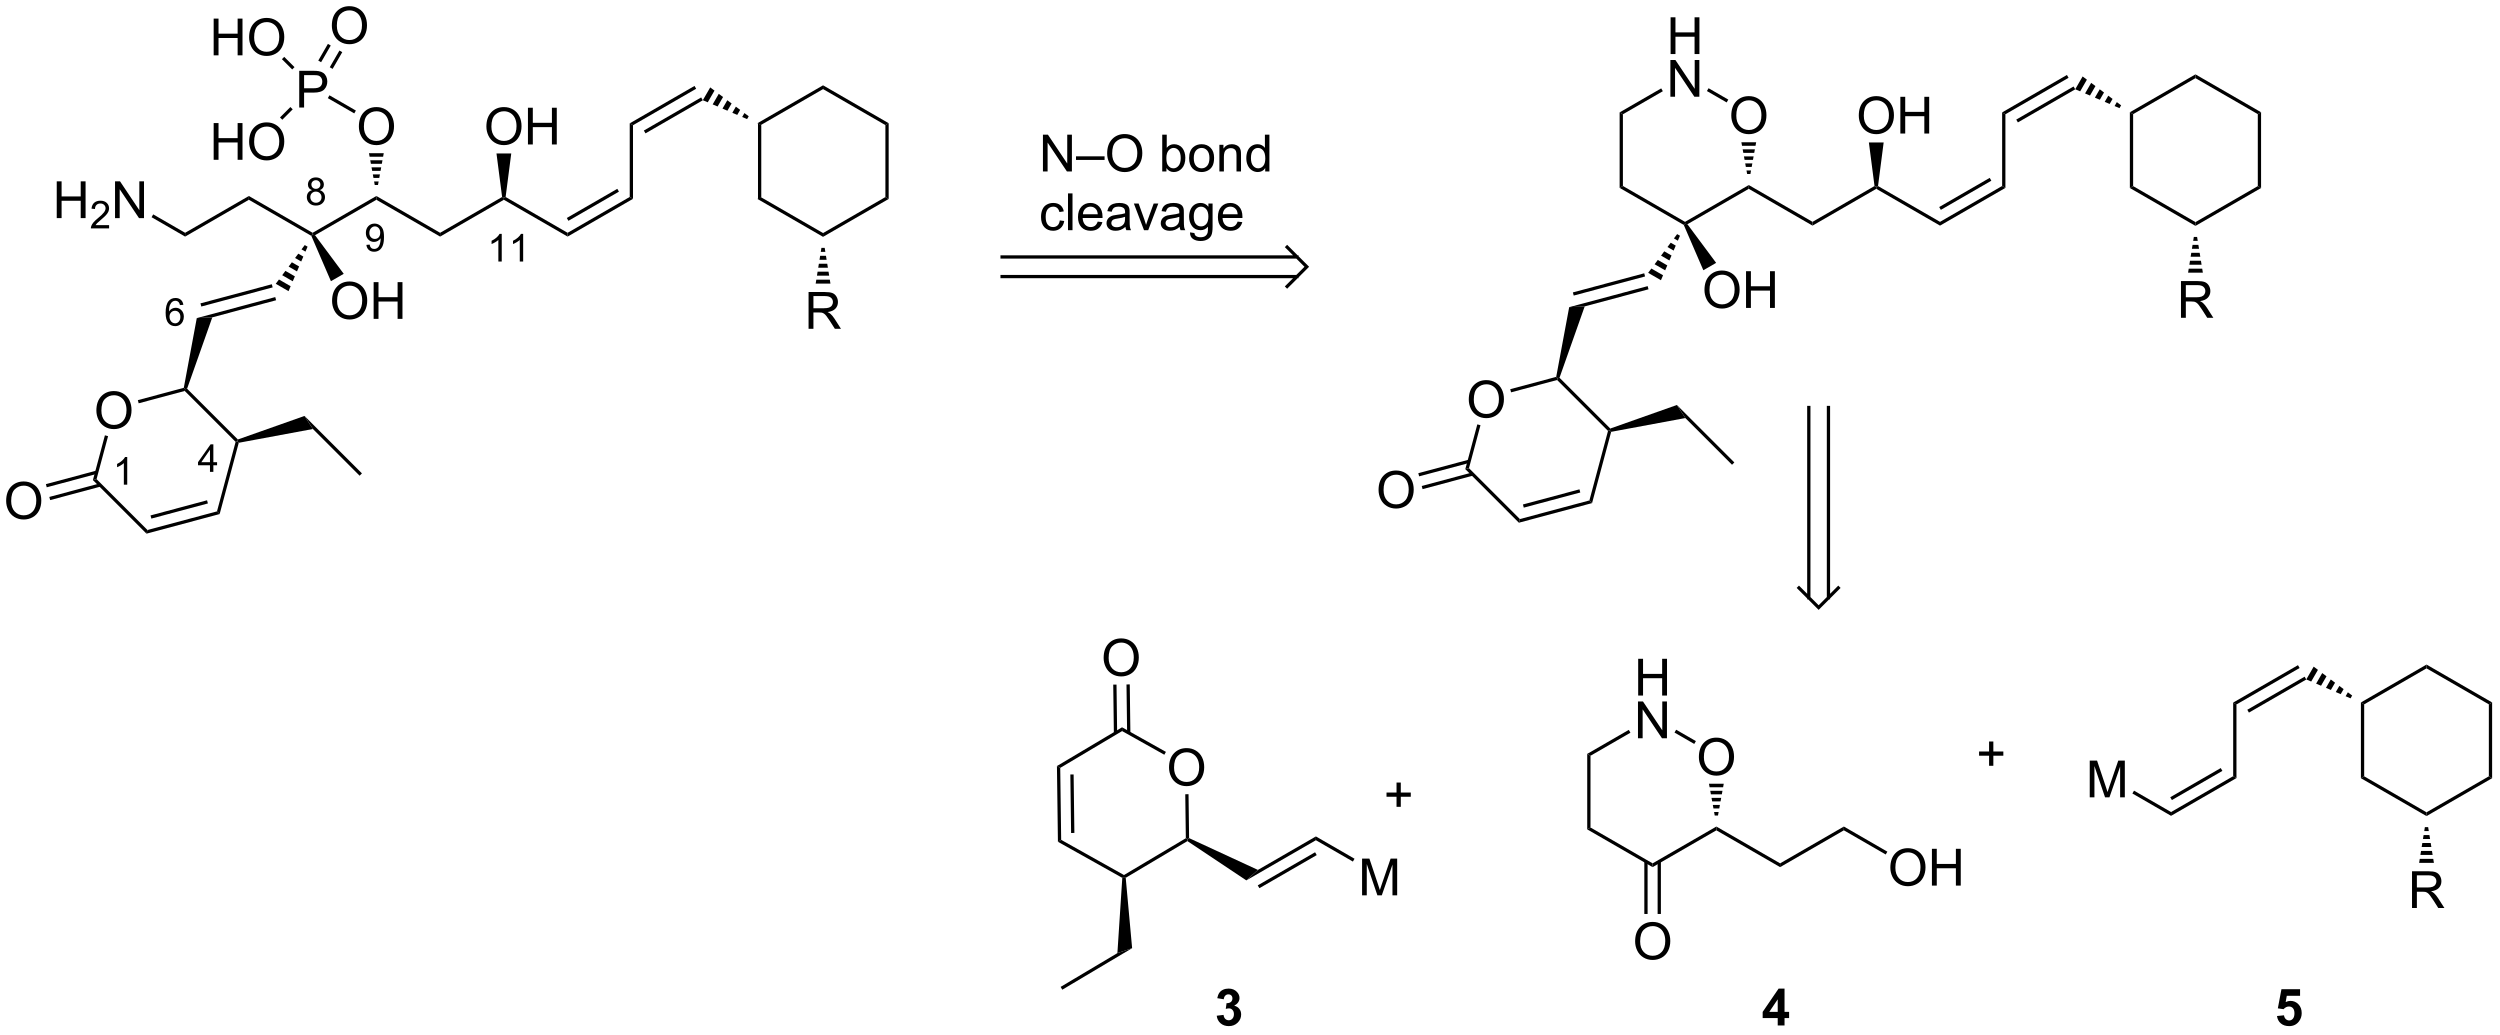 <?xml version="1.0" encoding="UTF-8"?>
<!DOCTYPE svg PUBLIC '-//W3C//DTD SVG 1.0//EN'
          'http://www.w3.org/TR/2001/REC-SVG-20010904/DTD/svg10.dtd'>
<svg stroke-dasharray="none" shape-rendering="auto" xmlns="http://www.w3.org/2000/svg" font-family="'Dialog'" text-rendering="auto" width="534" fill-opacity="1" color-interpolation="auto" color-rendering="auto" preserveAspectRatio="xMidYMid meet" font-size="12px" viewBox="0 0 534 221" fill="black" xmlns:xlink="http://www.w3.org/1999/xlink" stroke="black" image-rendering="auto" stroke-miterlimit="10" stroke-linecap="square" stroke-linejoin="miter" font-style="normal" stroke-width="1" height="221" stroke-dashoffset="0" font-weight="normal" stroke-opacity="1"
><!--Generated by the Batik Graphics2D SVG Generator--><defs id="genericDefs"
  /><g
  ><defs id="defs1"
    ><clipPath clipPathUnits="userSpaceOnUse" id="clipPath1"
      ><path d="M1.032 1.598 L401.42 1.598 L401.42 167.049 L1.032 167.049 L1.032 1.598 Z"
      /></clipPath
      ><clipPath clipPathUnits="userSpaceOnUse" id="clipPath2"
      ><path d="M38.861 27.89 L38.861 188.741 L428.116 188.741 L428.116 27.89 Z"
      /></clipPath
    ></defs
    ><g transform="scale(1.333,1.333) translate(-1.032,-1.598) matrix(1.029,0,0,1.029,-38.941,-27.09)"
    ><path d="M156.884 47.095 L157.395 47.389 L157.395 58.603 L156.884 58.898 Z" stroke="none" clip-path="url(#clipPath2)"
    /></g
    ><g transform="matrix(1.371,0,0,1.371,-53.297,-38.251)"
    ><path d="M156.884 58.898 L157.395 58.603 L167.106 64.21 L167.106 64.799 Z" stroke="none" clip-path="url(#clipPath2)"
    /></g
    ><g transform="matrix(1.371,0,0,1.371,-53.297,-38.251)"
    ><path d="M167.106 64.799 L167.106 64.21 L176.818 58.603 L177.328 58.898 Z" stroke="none" clip-path="url(#clipPath2)"
    /></g
    ><g transform="matrix(1.371,0,0,1.371,-53.297,-38.251)"
    ><path d="M177.328 58.898 L176.818 58.603 L176.818 47.389 L177.328 47.095 Z" stroke="none" clip-path="url(#clipPath2)"
    /></g
    ><g transform="matrix(1.371,0,0,1.371,-53.297,-38.251)"
    ><path d="M177.328 47.095 L176.818 47.389 L167.106 41.782 L167.106 41.193 Z" stroke="none" clip-path="url(#clipPath2)"
    /></g
    ><g transform="matrix(1.371,0,0,1.371,-53.297,-38.251)"
    ><path d="M167.106 41.193 L167.106 41.782 L157.395 47.389 L156.884 47.095 Z" stroke="none" clip-path="url(#clipPath2)"
    /></g
    ><g transform="matrix(1.371,0,0,1.371,-53.297,-38.251)"
    ><path d="M155.269 46.456 L154.503 46.129 L154.858 45.515 L155.524 46.015 ZM153.737 45.802 L152.971 45.474 L153.525 44.516 L154.191 45.015 ZM152.205 45.147 L151.439 44.82 L152.192 43.516 L152.858 44.016 ZM150.673 44.492 L149.907 44.165 L150.859 42.517 L151.525 43.016 ZM149.141 43.838 L148.375 43.511 L149.526 41.517 L150.192 42.017 Z" stroke="none" clip-path="url(#clipPath2)"
    /></g
    ><g transform="matrix(1.371,0,0,1.371,-53.297,-38.251)"
    ><path d="M147.08 41.287 L147.335 41.728 L137.496 47.409 L136.985 47.115 ZM148.115 43.081 L139.185 48.237 L139.44 48.679 L148.371 43.523 Z" stroke="none" clip-path="url(#clipPath2)"
    /></g
    ><g transform="matrix(1.371,0,0,1.371,-53.297,-38.251)"
    ><path d="M136.985 47.115 L137.496 47.409 L137.496 58.878 L136.985 58.583 Z" stroke="none" clip-path="url(#clipPath2)"
    /></g
    ><g transform="matrix(1.371,0,0,1.371,-53.297,-38.251)"
    ><path d="M136.985 58.583 L137.496 58.878 L127.308 64.76 L127.308 64.17 ZM135.049 57.318 L127.181 61.86 L127.436 62.302 L135.304 57.76 Z" stroke="none" clip-path="url(#clipPath2)"
    /></g
    ><g transform="matrix(1.371,0,0,1.371,-53.297,-38.251)"
    ><path d="M127.308 64.17 L127.308 64.76 L117.376 59.025 L117.376 58.731 L117.649 58.593 Z" stroke="none" clip-path="url(#clipPath2)"
    /></g
    ><g transform="matrix(1.371,0,0,1.371,-53.297,-38.251)"
    ><path d="M114.653 47.623 Q114.653 46.196 115.418 45.391 Q116.184 44.584 117.395 44.584 Q118.187 44.584 118.822 44.964 Q119.46 45.342 119.793 46.019 Q120.129 46.696 120.129 47.555 Q120.129 48.428 119.778 49.115 Q119.426 49.803 118.78 50.157 Q118.137 50.511 117.39 50.511 Q116.582 50.511 115.945 50.12 Q115.309 49.727 114.981 49.053 Q114.653 48.375 114.653 47.623 ZM115.434 47.633 Q115.434 48.67 115.989 49.266 Q116.546 49.86 117.387 49.86 Q118.241 49.86 118.793 49.258 Q119.348 48.657 119.348 47.553 Q119.348 46.852 119.111 46.331 Q118.874 45.81 118.418 45.524 Q117.965 45.235 117.398 45.235 Q116.593 45.235 116.012 45.789 Q115.434 46.342 115.434 47.633 ZM121.128 50.412 L121.128 44.685 L121.886 44.685 L121.886 47.037 L124.862 47.037 L124.862 44.685 L125.62 44.685 L125.62 50.412 L124.862 50.412 L124.862 47.711 L121.886 47.711 L121.886 50.412 L121.128 50.412 Z" stroke="none" clip-path="url(#clipPath2)"
    /></g
    ><g transform="matrix(1.371,0,0,1.371,-53.297,-38.251)"
    ><path d="M117.649 58.593 L117.376 58.731 L117.103 58.593 L116.225 51.806 L118.527 51.806 Z" stroke="none" clip-path="url(#clipPath2)"
    /></g
    ><g transform="matrix(1.371,0,0,1.371,-53.297,-38.251)"
    ><path d="M117.103 58.593 L117.376 58.731 L117.376 59.025 L107.444 64.76 L107.444 64.17 Z" stroke="none" clip-path="url(#clipPath2)"
    /></g
    ><g transform="matrix(1.371,0,0,1.371,-53.297,-38.251)"
    ><path d="M107.444 64.17 L107.444 64.76 L97.512 59.025 L97.512 58.436 Z" stroke="none" clip-path="url(#clipPath2)"
    /></g
    ><g transform="matrix(1.371,0,0,1.371,-53.297,-38.251)"
    ><path d="M94.788 47.623 Q94.788 46.196 95.554 45.391 Q96.32 44.584 97.531 44.584 Q98.322 44.584 98.958 44.964 Q99.596 45.342 99.929 46.019 Q100.265 46.696 100.265 47.555 Q100.265 48.428 99.913 49.115 Q99.562 49.803 98.916 50.157 Q98.273 50.511 97.525 50.511 Q96.718 50.511 96.08 50.12 Q95.445 49.727 95.117 49.053 Q94.788 48.375 94.788 47.623 ZM95.57 47.633 Q95.57 48.67 96.124 49.266 Q96.682 49.86 97.523 49.86 Q98.377 49.86 98.929 49.258 Q99.484 48.657 99.484 47.553 Q99.484 46.852 99.247 46.331 Q99.01 45.81 98.554 45.524 Q98.101 45.235 97.533 45.235 Q96.728 45.235 96.148 45.789 Q95.57 46.342 95.57 47.633 Z" stroke="none" clip-path="url(#clipPath2)"
    /></g
    ><g transform="matrix(1.371,0,0,1.371,-53.297,-38.251)"
    ><path d="M97.257 56.718 L97.157 56.168 L97.866 56.168 L97.767 56.718 ZM97.058 55.618 L96.958 55.068 L98.065 55.068 L97.966 55.618 ZM96.859 54.518 L96.759 53.968 L98.264 53.968 L98.165 54.518 ZM96.659 53.418 L96.56 52.868 L98.463 52.868 L98.364 53.418 ZM96.46 52.318 L96.361 51.768 L98.662 51.768 L98.563 52.318 Z" stroke="none" clip-path="url(#clipPath2)"
    /></g
    ><g transform="matrix(1.371,0,0,1.371,-53.297,-38.251)"
    ><path d="M97.512 58.436 L97.512 59.025 L87.954 64.543 L87.579 64.465 L87.579 64.17 Z" stroke="none" clip-path="url(#clipPath2)"
    /></g
    ><g transform="matrix(1.371,0,0,1.371,-53.297,-38.251)"
    ><path d="M86.794 66.335 L86.465 67.105 L85.85 66.751 L86.352 66.08 ZM86.135 67.875 L85.805 68.645 L84.847 68.091 L85.348 67.421 ZM85.476 69.415 L85.146 70.185 L83.843 69.432 L84.344 68.762 ZM84.817 70.955 L84.487 71.725 L82.839 70.773 L83.341 70.102 ZM84.158 72.494 L83.828 73.264 L81.835 72.113 L82.337 71.443 Z" stroke="none" clip-path="url(#clipPath2)"
    /></g
    ><g transform="matrix(1.371,0,0,1.371,-53.297,-38.251)"
    ><path d="M87.579 64.17 L87.579 64.465 L87.381 64.645 L77.647 59.025 L77.647 58.436 Z" stroke="none" clip-path="url(#clipPath2)"
    /></g
    ><g transform="matrix(1.371,0,0,1.371,-53.297,-38.251)"
    ><path d="M77.647 58.436 L77.647 59.025 L67.715 64.76 L67.715 64.17 Z" stroke="none" clip-path="url(#clipPath2)"
    /></g
    ><g transform="matrix(1.371,0,0,1.371,-53.297,-38.251)"
    ><path d="M47.714 61.881 L47.714 56.154 L48.471 56.154 L48.471 58.506 L51.448 58.506 L51.448 56.154 L52.206 56.154 L52.206 61.881 L51.448 61.881 L51.448 59.18 L48.471 59.18 L48.471 61.881 L47.714 61.881 Z" stroke="none" clip-path="url(#clipPath2)"
    /></g
    ><g transform="matrix(1.371,0,0,1.371,-53.297,-38.251)"
    ><path d="M55.872 62.973 L55.872 63.481 L53.032 63.481 Q53.026 63.289 53.094 63.113 Q53.202 62.824 53.44 62.543 Q53.68 62.262 54.132 61.893 Q54.831 61.319 55.077 60.983 Q55.323 60.647 55.323 60.348 Q55.323 60.035 55.098 59.82 Q54.876 59.604 54.514 59.604 Q54.133 59.604 53.905 59.832 Q53.676 60.061 53.675 60.465 L53.132 60.41 Q53.188 59.803 53.551 59.486 Q53.915 59.168 54.526 59.168 Q55.145 59.168 55.505 59.512 Q55.866 59.854 55.866 60.359 Q55.866 60.617 55.761 60.867 Q55.655 61.115 55.409 61.391 Q55.165 61.666 54.596 62.147 Q54.122 62.545 53.987 62.688 Q53.852 62.83 53.764 62.973 L55.872 62.973 Z" stroke="none" clip-path="url(#clipPath2)"
    /></g
    ><g transform="matrix(1.371,0,0,1.371,-53.297,-38.251)"
    ><path d="M56.797 61.881 L56.797 56.154 L57.575 56.154 L60.583 60.649 L60.583 56.154 L61.31 56.154 L61.31 61.881 L60.531 61.881 L57.523 57.381 L57.523 61.881 L56.797 61.881 Z" stroke="none" clip-path="url(#clipPath2)"
    /></g
    ><g transform="matrix(1.371,0,0,1.371,-53.297,-38.251)"
    ><path d="M67.715 64.17 L67.715 64.76 L62.489 61.742 L62.744 61.3 Z" stroke="none" clip-path="url(#clipPath2)"
    /></g
    ><g transform="matrix(1.371,0,0,1.371,-53.297,-38.251)"
    ><path d="M90.611 74.793 Q90.611 73.366 91.376 72.561 Q92.142 71.754 93.353 71.754 Q94.144 71.754 94.78 72.134 Q95.418 72.511 95.751 73.189 Q96.087 73.866 96.087 74.725 Q96.087 75.597 95.736 76.285 Q95.384 76.972 94.738 77.326 Q94.095 77.681 93.347 77.681 Q92.54 77.681 91.902 77.29 Q91.267 76.897 90.939 76.222 Q90.611 75.545 90.611 74.793 ZM91.392 74.803 Q91.392 75.84 91.947 76.436 Q92.504 77.03 93.345 77.03 Q94.199 77.03 94.751 76.428 Q95.306 75.826 95.306 74.722 Q95.306 74.022 95.069 73.501 Q94.832 72.98 94.376 72.694 Q93.923 72.405 93.355 72.405 Q92.551 72.405 91.97 72.959 Q91.392 73.511 91.392 74.803 ZM97.086 77.582 L97.086 71.855 L97.844 71.855 L97.844 74.207 L100.82 74.207 L100.82 71.855 L101.578 71.855 L101.578 77.582 L100.82 77.582 L100.82 74.881 L97.844 74.881 L97.844 77.582 L97.086 77.582 Z" stroke="none" clip-path="url(#clipPath2)"
    /></g
    ><g transform="matrix(1.371,0,0,1.371,-53.297,-38.251)"
    ><path d="M87.381 64.645 L87.579 64.465 L87.954 64.543 L92.427 70.559 L90.433 71.71 Z" stroke="none" clip-path="url(#clipPath2)"
    /></g
    ><g transform="matrix(1.371,0,0,1.371,-53.297,-38.251)"
    ><path d="M85.494 44.657 L85.494 38.931 L87.656 38.931 Q88.226 38.931 88.525 38.986 Q88.947 39.056 89.231 39.254 Q89.517 39.449 89.692 39.806 Q89.867 40.16 89.867 40.587 Q89.867 41.316 89.4 41.824 Q88.937 42.329 87.721 42.329 L86.252 42.329 L86.252 44.657 L85.494 44.657 ZM86.252 41.652 L87.734 41.652 Q88.468 41.652 88.775 41.379 Q89.085 41.105 89.085 40.611 Q89.085 40.251 88.903 39.996 Q88.721 39.738 88.424 39.657 Q88.234 39.605 87.718 39.605 L86.252 39.605 L86.252 41.652 Z" stroke="none" clip-path="url(#clipPath2)"
    /></g
    ><g transform="matrix(1.371,0,0,1.371,-53.297,-38.251)"
    ><path d="M94.322 45.126 L94.067 45.568 L89.948 43.19 L90.203 42.748 Z" stroke="none" clip-path="url(#clipPath2)"
    /></g
    ><g transform="matrix(1.371,0,0,1.371,-53.297,-38.251)"
    ><path d="M90.576 31.902 Q90.576 30.475 91.341 29.67 Q92.107 28.863 93.318 28.863 Q94.11 28.863 94.745 29.243 Q95.383 29.62 95.716 30.297 Q96.052 30.975 96.052 31.834 Q96.052 32.706 95.701 33.394 Q95.349 34.081 94.704 34.435 Q94.06 34.79 93.313 34.79 Q92.506 34.79 91.868 34.399 Q91.232 34.006 90.904 33.331 Q90.576 32.654 90.576 31.902 ZM91.357 31.912 Q91.357 32.949 91.912 33.545 Q92.469 34.139 93.31 34.139 Q94.165 34.139 94.716 33.537 Q95.271 32.935 95.271 31.831 Q95.271 31.131 95.034 30.61 Q94.797 30.089 94.341 29.803 Q93.888 29.514 93.321 29.514 Q92.516 29.514 91.935 30.068 Q91.357 30.62 91.357 31.912 Z" stroke="none" clip-path="url(#clipPath2)"
    /></g
    ><g transform="matrix(1.371,0,0,1.371,-53.297,-38.251)"
    ><path d="M90.696 38.632 L92.199 36.028 L91.757 35.773 L90.254 38.377 ZM88.902 37.596 L90.405 34.992 L89.963 34.737 L88.46 37.341 Z" stroke="none" clip-path="url(#clipPath2)"
    /></g
    ><g transform="matrix(1.371,0,0,1.371,-53.297,-38.251)"
    ><path d="M72.163 52.795 L72.163 47.069 L72.921 47.069 L72.921 49.42 L75.897 49.42 L75.897 47.069 L76.655 47.069 L76.655 52.795 L75.897 52.795 L75.897 50.095 L72.921 50.095 L72.921 52.795 L72.163 52.795 ZM77.688 50.006 Q77.688 48.579 78.453 47.775 Q79.219 46.967 80.43 46.967 Q81.222 46.967 81.857 47.347 Q82.495 47.725 82.828 48.402 Q83.164 49.079 83.164 49.939 Q83.164 50.811 82.813 51.498 Q82.461 52.186 81.815 52.54 Q81.172 52.894 80.425 52.894 Q79.617 52.894 78.979 52.504 Q78.344 52.111 78.016 51.436 Q77.688 50.759 77.688 50.006 ZM78.469 50.017 Q78.469 51.053 79.024 51.65 Q79.581 52.243 80.422 52.243 Q81.276 52.243 81.828 51.642 Q82.383 51.04 82.383 49.936 Q82.383 49.236 82.146 48.715 Q81.909 48.194 81.453 47.907 Q81 47.618 80.433 47.618 Q79.628 47.618 79.047 48.173 Q78.469 48.725 78.469 50.017 Z" stroke="none" clip-path="url(#clipPath2)"
    /></g
    ><g transform="matrix(1.371,0,0,1.371,-53.297,-38.251)"
    ><path d="M84.116 44.576 L84.477 44.936 L82.858 46.555 L82.498 46.194 Z" stroke="none" clip-path="url(#clipPath2)"
    /></g
    ><g transform="matrix(1.371,0,0,1.371,-53.297,-38.251)"
    ><path d="M72.163 36.52 L72.163 30.793 L72.921 30.793 L72.921 33.145 L75.897 33.145 L75.897 30.793 L76.655 30.793 L76.655 36.52 L75.897 36.52 L75.897 33.819 L72.921 33.819 L72.921 36.52 L72.163 36.52 ZM77.688 33.731 Q77.688 32.304 78.453 31.499 Q79.219 30.692 80.43 30.692 Q81.222 30.692 81.857 31.072 Q82.495 31.449 82.828 32.127 Q83.164 32.804 83.164 33.663 Q83.164 34.535 82.813 35.223 Q82.461 35.91 81.815 36.264 Q81.172 36.619 80.425 36.619 Q79.617 36.619 78.979 36.228 Q78.344 35.835 78.016 35.16 Q77.688 34.483 77.688 33.731 ZM78.469 33.741 Q78.469 34.778 79.024 35.374 Q79.581 35.968 80.422 35.968 Q81.276 35.968 81.828 35.366 Q82.383 34.764 82.383 33.66 Q82.383 32.96 82.146 32.439 Q81.909 31.918 81.453 31.632 Q81 31.343 80.433 31.343 Q79.628 31.343 79.047 31.897 Q78.469 32.449 78.469 33.741 Z" stroke="none" clip-path="url(#clipPath2)"
    /></g
    ><g transform="matrix(1.371,0,0,1.371,-53.297,-38.251)"
    ><path d="M84.76 38.361 L84.399 38.722 L82.796 37.119 L83.156 36.758 Z" stroke="none" clip-path="url(#clipPath2)"
    /></g
    ><g transform="matrix(1.371,0,0,1.371,-53.297,-38.251)"
    ><path d="M81.759 74.185 L81.891 74.678 L71.95 77.342 L69.532 77.462 ZM81.223 72.184 L70.106 75.163 L70.239 75.656 L81.355 72.677 Z" stroke="none" clip-path="url(#clipPath2)"
    /></g
    ><g transform="matrix(1.371,0,0,1.371,-53.297,-38.251)"
    ><path d="M69.532 77.462 L71.95 77.342 L68.023 88.46 L67.73 88.527 L67.509 88.322 Z" stroke="none" clip-path="url(#clipPath2)"
    /></g
    ><g transform="matrix(1.371,0,0,1.371,-53.297,-38.251)"
    ><path d="M53.89 91.867 Q53.89 90.439 54.656 89.635 Q55.421 88.828 56.632 88.828 Q57.424 88.828 58.059 89.208 Q58.697 89.585 59.031 90.262 Q59.367 90.939 59.367 91.799 Q59.367 92.671 59.015 93.359 Q58.664 94.046 58.018 94.4 Q57.374 94.755 56.627 94.755 Q55.82 94.755 55.182 94.364 Q54.546 93.971 54.218 93.296 Q53.89 92.619 53.89 91.867 ZM54.671 91.877 Q54.671 92.913 55.226 93.51 Q55.783 94.103 56.624 94.103 Q57.479 94.103 58.031 93.502 Q58.585 92.9 58.585 91.796 Q58.585 91.096 58.349 90.575 Q58.111 90.054 57.656 89.768 Q57.203 89.478 56.635 89.478 Q55.83 89.478 55.249 90.033 Q54.671 90.585 54.671 91.877 Z" stroke="none" clip-path="url(#clipPath2)"
    /></g
    ><g transform="matrix(1.371,0,0,1.371,-53.297,-38.251)"
    ><path d="M67.509 88.322 L67.73 88.527 L67.654 88.811 L60.48 90.734 L60.349 90.241 Z" stroke="none" clip-path="url(#clipPath2)"
    /></g
    ><g transform="matrix(1.371,0,0,1.371,-53.297,-38.251)"
    ><path d="M55.22 95.721 L55.713 95.853 L53.919 102.546 L53.35 102.698 Z" stroke="none" clip-path="url(#clipPath2)"
    /></g
    ><g transform="matrix(1.371,0,0,1.371,-53.297,-38.251)"
    ><path d="M53.35 102.698 L53.919 102.546 L61.849 110.475 L61.696 111.044 Z" stroke="none" clip-path="url(#clipPath2)"
    /></g
    ><g transform="matrix(1.371,0,0,1.371,-53.297,-38.251)"
    ><path d="M61.696 111.044 L61.849 110.475 L72.681 107.573 L73.097 107.99 ZM62.458 108.696 L71.264 106.336 L71.132 105.843 L62.326 108.203 Z" stroke="none" clip-path="url(#clipPath2)"
    /></g
    ><g transform="matrix(1.371,0,0,1.371,-53.297,-38.251)"
    ><path d="M73.097 107.99 L72.681 107.573 L75.583 96.741 L75.868 96.665 L76.073 96.885 Z" stroke="none" clip-path="url(#clipPath2)"
    /></g
    ><g transform="matrix(1.371,0,0,1.371,-53.297,-38.251)"
    ><path d="M75.935 96.371 L75.868 96.665 L75.583 96.741 L67.654 88.811 L67.73 88.527 L68.023 88.46 Z" stroke="none" clip-path="url(#clipPath2)"
    /></g
    ><g transform="matrix(1.371,0,0,1.371,-53.297,-38.251)"
    ><path d="M39.834 105.951 Q39.834 104.524 40.599 103.72 Q41.365 102.912 42.576 102.912 Q43.367 102.912 44.003 103.293 Q44.641 103.67 44.974 104.347 Q45.31 105.024 45.31 105.884 Q45.31 106.756 44.959 107.444 Q44.607 108.131 43.961 108.485 Q43.318 108.839 42.571 108.839 Q41.763 108.839 41.125 108.449 Q40.49 108.055 40.162 107.381 Q39.834 106.704 39.834 105.951 ZM40.615 105.962 Q40.615 106.998 41.17 107.595 Q41.727 108.188 42.568 108.188 Q43.422 108.188 43.974 107.587 Q44.529 106.985 44.529 105.881 Q44.529 105.18 44.292 104.66 Q44.055 104.139 43.599 103.852 Q43.146 103.563 42.578 103.563 Q41.774 103.563 41.193 104.118 Q40.615 104.67 40.615 105.962 Z" stroke="none" clip-path="url(#clipPath2)"
    /></g
    ><g transform="matrix(1.371,0,0,1.371,-53.297,-38.251)"
    ><path d="M53.877 101.224 L46.025 103.329 L46.157 103.821 L54.009 101.717 ZM54.412 103.218 L46.559 105.323 L46.691 105.815 L54.544 103.711 Z" stroke="none" clip-path="url(#clipPath2)"
    /></g
    ><g transform="matrix(1.371,0,0,1.371,-53.297,-38.251)"
    ><path d="M76.073 96.885 L75.868 96.665 L75.935 96.371 L86.313 92.703 L87.626 94.737 Z" stroke="none" clip-path="url(#clipPath2)"
    /></g
    ><g transform="matrix(1.371,0,0,1.371,-53.297,-38.251)"
    ><path d="M87.626 94.737 L86.313 92.703 L95.264 101.654 L94.903 102.015 Z" stroke="none" clip-path="url(#clipPath2)"
    /></g
    ><g transform="matrix(1.371,0,0,1.371,-53.297,-38.251)"
    ><path d="M370.704 45.388 L371.214 45.683 L371.214 56.897 L370.704 57.192 Z" stroke="none" clip-path="url(#clipPath2)"
    /></g
    ><g transform="matrix(1.371,0,0,1.371,-53.297,-38.251)"
    ><path d="M370.704 57.192 L371.214 56.897 L380.925 62.504 L380.925 63.093 Z" stroke="none" clip-path="url(#clipPath2)"
    /></g
    ><g transform="matrix(1.371,0,0,1.371,-53.297,-38.251)"
    ><path d="M380.925 63.093 L380.925 62.504 L390.637 56.897 L391.147 57.192 Z" stroke="none" clip-path="url(#clipPath2)"
    /></g
    ><g transform="matrix(1.371,0,0,1.371,-53.297,-38.251)"
    ><path d="M391.147 57.192 L390.637 56.897 L390.637 45.683 L391.147 45.388 Z" stroke="none" clip-path="url(#clipPath2)"
    /></g
    ><g transform="matrix(1.371,0,0,1.371,-53.297,-38.251)"
    ><path d="M391.147 45.388 L390.637 45.683 L380.925 40.076 L380.925 39.487 Z" stroke="none" clip-path="url(#clipPath2)"
    /></g
    ><g transform="matrix(1.371,0,0,1.371,-53.297,-38.251)"
    ><path d="M380.925 39.487 L380.925 40.076 L371.214 45.683 L370.704 45.388 Z" stroke="none" clip-path="url(#clipPath2)"
    /></g
    ><g transform="matrix(1.371,0,0,1.371,-53.297,-38.251)"
    ><path d="M378.667 77.417 L378.667 71.691 L381.206 71.691 Q381.972 71.691 382.37 71.844 Q382.769 71.998 383.006 72.389 Q383.245 72.779 383.245 73.253 Q383.245 73.863 382.849 74.282 Q382.456 74.698 381.631 74.811 Q381.933 74.956 382.089 75.097 Q382.42 75.402 382.716 75.857 L383.714 77.417 L382.761 77.417 L382.003 76.225 Q381.67 75.709 381.454 75.436 Q381.24 75.162 381.071 75.053 Q380.901 74.943 380.724 74.902 Q380.597 74.873 380.302 74.873 L379.425 74.873 L379.425 77.417 L378.667 77.417 ZM379.425 74.217 L381.052 74.217 Q381.573 74.217 381.865 74.11 Q382.159 74.003 382.31 73.766 Q382.464 73.529 382.464 73.253 Q382.464 72.847 382.167 72.587 Q381.873 72.323 381.237 72.323 L379.425 72.323 L379.425 74.217 Z" stroke="none" clip-path="url(#clipPath2)"
    /></g
    ><g transform="matrix(1.371,0,0,1.371,-53.297,-38.251)"
    ><path d="M381.18 64.811 L381.28 65.43 L380.571 65.43 L380.67 64.811 ZM381.38 66.049 L381.479 66.667 L380.372 66.667 L380.471 66.049 ZM381.579 67.286 L381.678 67.904 L380.173 67.904 L380.272 67.286 ZM381.778 68.523 L381.877 69.142 L379.974 69.142 L380.073 68.523 ZM381.977 69.76 L382.076 70.379 L379.775 70.379 L379.874 69.76 Z" stroke="none" clip-path="url(#clipPath2)"
    /></g
    ><g transform="matrix(1.371,0,0,1.371,-53.297,-38.251)"
    ><path d="M369.088 44.75 L368.322 44.423 L368.677 43.809 L369.343 44.308 ZM367.556 44.096 L366.79 43.768 L367.344 42.809 L368.01 43.309 ZM366.024 43.441 L365.258 43.114 L366.011 41.81 L366.677 42.309 ZM364.492 42.786 L363.726 42.459 L364.678 40.81 L365.344 41.31 ZM362.96 42.132 L362.194 41.804 L363.345 39.811 L364.011 40.311 Z" stroke="none" clip-path="url(#clipPath2)"
    /></g
    ><g transform="matrix(1.371,0,0,1.371,-53.297,-38.251)"
    ><path d="M360.899 39.58 L361.154 40.022 L351.315 45.703 L350.805 45.408 ZM361.935 41.374 L353.004 46.531 L353.259 46.972 L362.19 41.816 Z" stroke="none" clip-path="url(#clipPath2)"
    /></g
    ><g transform="matrix(1.371,0,0,1.371,-53.297,-38.251)"
    ><path d="M350.805 45.408 L351.315 45.703 L351.315 57.172 L350.805 56.877 Z" stroke="none" clip-path="url(#clipPath2)"
    /></g
    ><g transform="matrix(1.371,0,0,1.371,-53.297,-38.251)"
    ><path d="M350.805 56.877 L351.315 57.172 L341.127 63.053 L341.127 62.464 ZM348.868 55.611 L341 60.154 L341.255 60.596 L349.123 56.053 Z" stroke="none" clip-path="url(#clipPath2)"
    /></g
    ><g transform="matrix(1.371,0,0,1.371,-53.297,-38.251)"
    ><path d="M341.127 62.464 L341.127 63.053 L331.195 57.319 L331.195 57.024 L331.468 56.887 Z" stroke="none" clip-path="url(#clipPath2)"
    /></g
    ><g transform="matrix(1.371,0,0,1.371,-53.297,-38.251)"
    ><path d="M328.472 45.916 Q328.472 44.489 329.238 43.685 Q330.003 42.877 331.214 42.877 Q332.006 42.877 332.641 43.258 Q333.279 43.635 333.613 44.312 Q333.949 44.989 333.949 45.849 Q333.949 46.721 333.597 47.409 Q333.245 48.096 332.599 48.45 Q331.956 48.805 331.209 48.805 Q330.402 48.805 329.764 48.414 Q329.128 48.021 328.8 47.346 Q328.472 46.669 328.472 45.916 ZM329.253 45.927 Q329.253 46.963 329.808 47.56 Q330.365 48.154 331.206 48.154 Q332.06 48.154 332.613 47.552 Q333.167 46.95 333.167 45.846 Q333.167 45.146 332.93 44.625 Q332.693 44.104 332.238 43.818 Q331.784 43.529 331.217 43.529 Q330.412 43.529 329.831 44.083 Q329.253 44.635 329.253 45.927 ZM334.947 48.706 L334.947 42.979 L335.705 42.979 L335.705 45.331 L338.682 45.331 L338.682 42.979 L339.439 42.979 L339.439 48.706 L338.682 48.706 L338.682 46.005 L335.705 46.005 L335.705 48.706 L334.947 48.706 Z" stroke="none" clip-path="url(#clipPath2)"
    /></g
    ><g transform="matrix(1.371,0,0,1.371,-53.297,-38.251)"
    ><path d="M331.468 56.887 L331.195 57.024 L330.922 56.887 L330.044 50.1 L332.346 50.1 Z" stroke="none" clip-path="url(#clipPath2)"
    /></g
    ><g transform="matrix(1.371,0,0,1.371,-53.297,-38.251)"
    ><path d="M330.922 56.887 L331.195 57.024 L331.195 57.319 L321.263 63.053 L321.263 62.464 Z" stroke="none" clip-path="url(#clipPath2)"
    /></g
    ><g transform="matrix(1.371,0,0,1.371,-53.297,-38.251)"
    ><path d="M321.263 62.464 L321.263 63.053 L311.331 57.319 L311.331 56.73 Z" stroke="none" clip-path="url(#clipPath2)"
    /></g
    ><g transform="matrix(1.371,0,0,1.371,-53.297,-38.251)"
    ><path d="M311.331 56.73 L311.331 57.319 L301.773 62.837 L301.399 62.759 L301.399 62.464 Z" stroke="none" clip-path="url(#clipPath2)"
    /></g
    ><g transform="matrix(1.371,0,0,1.371,-53.297,-38.251)"
    ><path d="M300.613 64.629 L300.284 65.399 L299.67 65.044 L300.171 64.374 ZM299.954 66.169 L299.625 66.939 L298.666 66.385 L299.168 65.715 ZM299.295 67.709 L298.966 68.478 L297.662 67.726 L298.164 67.055 ZM298.636 69.248 L298.307 70.018 L296.658 69.066 L297.16 68.396 ZM297.977 70.788 L297.647 71.558 L295.654 70.407 L296.156 69.737 Z" stroke="none" clip-path="url(#clipPath2)"
    /></g
    ><g transform="matrix(1.371,0,0,1.371,-53.297,-38.251)"
    ><path d="M304.43 73.086 Q304.43 71.659 305.195 70.855 Q305.961 70.047 307.172 70.047 Q307.964 70.047 308.599 70.428 Q309.237 70.805 309.57 71.482 Q309.906 72.159 309.906 73.019 Q309.906 73.891 309.555 74.579 Q309.203 75.266 308.557 75.62 Q307.914 75.975 307.167 75.975 Q306.359 75.975 305.721 75.584 Q305.086 75.191 304.758 74.516 Q304.43 73.839 304.43 73.086 ZM305.211 73.097 Q305.211 74.133 305.766 74.73 Q306.323 75.323 307.164 75.323 Q308.018 75.323 308.57 74.722 Q309.125 74.12 309.125 73.016 Q309.125 72.316 308.888 71.795 Q308.651 71.274 308.195 70.987 Q307.742 70.698 307.175 70.698 Q306.37 70.698 305.789 71.253 Q305.211 71.805 305.211 73.097 ZM310.905 75.876 L310.905 70.149 L311.663 70.149 L311.663 72.501 L314.639 72.501 L314.639 70.149 L315.397 70.149 L315.397 75.876 L314.639 75.876 L314.639 73.175 L311.663 73.175 L311.663 75.876 L310.905 75.876 Z" stroke="none" clip-path="url(#clipPath2)"
    /></g
    ><g transform="matrix(1.371,0,0,1.371,-53.297,-38.251)"
    ><path d="M301.2 62.939 L301.399 62.759 L301.773 62.837 L306.246 68.853 L304.253 70.004 Z" stroke="none" clip-path="url(#clipPath2)"
    /></g
    ><g transform="matrix(1.371,0,0,1.371,-53.297,-38.251)"
    ><path d="M295.578 72.479 L295.71 72.972 L285.769 75.636 L283.351 75.755 ZM295.042 70.478 L283.926 73.457 L284.058 73.95 L295.174 70.971 Z" stroke="none" clip-path="url(#clipPath2)"
    /></g
    ><g transform="matrix(1.371,0,0,1.371,-53.297,-38.251)"
    ><path d="M283.351 75.755 L285.769 75.636 L281.843 86.753 L281.549 86.821 L281.329 86.616 Z" stroke="none" clip-path="url(#clipPath2)"
    /></g
    ><g transform="matrix(1.371,0,0,1.371,-53.297,-38.251)"
    ><path d="M267.709 90.16 Q267.709 88.733 268.475 87.928 Q269.241 87.121 270.452 87.121 Q271.243 87.121 271.879 87.501 Q272.517 87.879 272.85 88.556 Q273.186 89.233 273.186 90.093 Q273.186 90.965 272.834 91.652 Q272.483 92.34 271.837 92.694 Q271.194 93.048 270.446 93.048 Q269.639 93.048 269.001 92.658 Q268.366 92.264 268.037 91.59 Q267.709 90.913 267.709 90.16 ZM268.491 90.171 Q268.491 91.207 269.045 91.803 Q269.603 92.397 270.444 92.397 Q271.298 92.397 271.85 91.796 Q272.405 91.194 272.405 90.09 Q272.405 89.389 272.168 88.869 Q271.931 88.348 271.475 88.061 Q271.022 87.772 270.454 87.772 Q269.649 87.772 269.069 88.327 Q268.491 88.879 268.491 90.171 Z" stroke="none" clip-path="url(#clipPath2)"
    /></g
    ><g transform="matrix(1.371,0,0,1.371,-53.297,-38.251)"
    ><path d="M281.329 86.616 L281.549 86.821 L281.473 87.105 L274.3 89.027 L274.168 88.534 Z" stroke="none" clip-path="url(#clipPath2)"
    /></g
    ><g transform="matrix(1.371,0,0,1.371,-53.297,-38.251)"
    ><path d="M269.039 94.015 L269.532 94.147 L267.738 100.84 L267.169 100.992 Z" stroke="none" clip-path="url(#clipPath2)"
    /></g
    ><g transform="matrix(1.371,0,0,1.371,-53.297,-38.251)"
    ><path d="M267.169 100.992 L267.738 100.84 L275.668 108.769 L275.516 109.338 Z" stroke="none" clip-path="url(#clipPath2)"
    /></g
    ><g transform="matrix(1.371,0,0,1.371,-53.297,-38.251)"
    ><path d="M275.516 109.338 L275.668 108.769 L286.5 105.867 L286.917 106.283 ZM276.277 106.99 L285.083 104.63 L284.951 104.137 L276.145 106.497 Z" stroke="none" clip-path="url(#clipPath2)"
    /></g
    ><g transform="matrix(1.371,0,0,1.371,-53.297,-38.251)"
    ><path d="M286.917 106.283 L286.5 105.867 L289.402 95.035 L289.687 94.959 L289.892 95.179 Z" stroke="none" clip-path="url(#clipPath2)"
    /></g
    ><g transform="matrix(1.371,0,0,1.371,-53.297,-38.251)"
    ><path d="M289.754 94.665 L289.687 94.959 L289.402 95.035 L281.473 87.105 L281.549 86.821 L281.843 86.753 Z" stroke="none" clip-path="url(#clipPath2)"
    /></g
    ><g transform="matrix(1.371,0,0,1.371,-53.297,-38.251)"
    ><path d="M253.653 104.245 Q253.653 102.818 254.418 102.013 Q255.184 101.206 256.395 101.206 Q257.187 101.206 257.822 101.586 Q258.46 101.964 258.793 102.641 Q259.129 103.318 259.129 104.177 Q259.129 105.05 258.778 105.737 Q258.426 106.425 257.78 106.779 Q257.137 107.133 256.39 107.133 Q255.582 107.133 254.944 106.743 Q254.309 106.349 253.981 105.675 Q253.653 104.998 253.653 104.245 ZM254.434 104.256 Q254.434 105.292 254.989 105.888 Q255.546 106.482 256.387 106.482 Q257.241 106.482 257.793 105.881 Q258.348 105.279 258.348 104.175 Q258.348 103.474 258.111 102.954 Q257.874 102.433 257.418 102.146 Q256.965 101.857 256.397 101.857 Q255.593 101.857 255.012 102.412 Q254.434 102.964 254.434 104.256 Z" stroke="none" clip-path="url(#clipPath2)"
    /></g
    ><g transform="matrix(1.371,0,0,1.371,-53.297,-38.251)"
    ><path d="M267.696 99.518 L259.844 101.622 L259.976 102.115 L267.829 100.011 ZM268.231 101.512 L260.378 103.616 L260.51 104.109 L268.363 102.005 Z" stroke="none" clip-path="url(#clipPath2)"
    /></g
    ><g transform="matrix(1.371,0,0,1.371,-53.297,-38.251)"
    ><path d="M289.892 95.179 L289.687 94.959 L289.754 94.665 L300.132 90.997 L301.445 93.031 Z" stroke="none" clip-path="url(#clipPath2)"
    /></g
    ><g transform="matrix(1.371,0,0,1.371,-53.297,-38.251)"
    ><path d="M301.445 93.031 L300.132 90.997 L309.083 99.948 L308.722 100.308 Z" stroke="none" clip-path="url(#clipPath2)"
    /></g
    ><g transform="matrix(1.371,0,0,1.371,-53.297,-38.251)"
    ><path d="M308.608 45.916 Q308.608 44.489 309.373 43.685 Q310.139 42.877 311.35 42.877 Q312.141 42.877 312.777 43.258 Q313.415 43.635 313.748 44.312 Q314.084 44.989 314.084 45.849 Q314.084 46.721 313.733 47.409 Q313.381 48.096 312.735 48.45 Q312.092 48.805 311.344 48.805 Q310.537 48.805 309.899 48.414 Q309.264 48.021 308.936 47.346 Q308.608 46.669 308.608 45.916 ZM309.389 45.927 Q309.389 46.963 309.943 47.56 Q310.501 48.154 311.342 48.154 Q312.196 48.154 312.748 47.552 Q313.303 46.95 313.303 45.846 Q313.303 45.146 313.066 44.625 Q312.829 44.104 312.373 43.818 Q311.92 43.529 311.352 43.529 Q310.548 43.529 309.967 44.083 Q309.389 44.635 309.389 45.927 Z" stroke="none" clip-path="url(#clipPath2)"
    /></g
    ><g transform="matrix(1.371,0,0,1.371,-53.297,-38.251)"
    ><path d="M299.151 36.321 L299.151 30.595 L299.908 30.595 L299.908 32.946 L302.885 32.946 L302.885 30.595 L303.643 30.595 L303.643 36.321 L302.885 36.321 L302.885 33.621 L299.908 33.621 L299.908 36.321 L299.151 36.321 Z" stroke="none" clip-path="url(#clipPath2)"
    /></g
    ><g transform="matrix(1.371,0,0,1.371,-53.297,-38.251)"
    ><path d="M299.119 42.971 L299.119 37.245 L299.898 37.245 L302.906 41.739 L302.906 37.245 L303.632 37.245 L303.632 42.971 L302.854 42.971 L299.846 38.471 L299.846 42.971 L299.119 42.971 Z" stroke="none" clip-path="url(#clipPath2)"
    /></g
    ><g transform="matrix(1.371,0,0,1.371,-53.297,-38.251)"
    ><path d="M311.076 55.012 L310.976 54.462 L311.685 54.462 L311.586 55.012 ZM310.877 53.912 L310.777 53.362 L311.885 53.362 L311.785 53.912 ZM310.678 52.812 L310.578 52.262 L312.084 52.262 L311.984 52.812 ZM310.479 51.712 L310.379 51.162 L312.283 51.162 L312.183 51.712 ZM310.279 50.612 L310.18 50.062 L312.482 50.062 L312.382 50.612 Z" stroke="none" clip-path="url(#clipPath2)"
    /></g
    ><g transform="matrix(1.371,0,0,1.371,-53.297,-38.251)"
    ><path d="M308.141 43.419 L307.886 43.861 L304.811 42.086 L305.067 41.644 Z" stroke="none" clip-path="url(#clipPath2)"
    /></g
    ><g transform="matrix(1.371,0,0,1.371,-53.297,-38.251)"
    ><path d="M297.688 41.669 L297.943 42.111 L291.722 45.703 L291.211 45.408 Z" stroke="none" clip-path="url(#clipPath2)"
    /></g
    ><g transform="matrix(1.371,0,0,1.371,-53.297,-38.251)"
    ><path d="M291.211 45.408 L291.722 45.703 L291.722 56.877 L291.211 57.172 Z" stroke="none" clip-path="url(#clipPath2)"
    /></g
    ><g transform="matrix(1.371,0,0,1.371,-53.297,-38.251)"
    ><path d="M291.211 57.172 L291.722 56.877 L301.399 62.464 L301.399 62.759 L301.2 62.939 Z" stroke="none" clip-path="url(#clipPath2)"
    /></g
    ><g transform="matrix(1.371,0,0,1.371,-53.297,-38.251)"
    ><path d="M333.389 163.084 Q333.389 161.657 334.155 160.852 Q334.921 160.045 336.131 160.045 Q336.923 160.045 337.558 160.425 Q338.197 160.803 338.53 161.48 Q338.866 162.157 338.866 163.016 Q338.866 163.889 338.514 164.576 Q338.163 165.264 337.517 165.618 Q336.874 165.972 336.126 165.972 Q335.319 165.972 334.681 165.582 Q334.046 165.188 333.717 164.514 Q333.389 163.837 333.389 163.084 ZM334.171 163.095 Q334.171 164.131 334.725 164.727 Q335.282 165.321 336.124 165.321 Q336.978 165.321 337.53 164.72 Q338.084 164.118 338.084 163.014 Q338.084 162.313 337.848 161.792 Q337.611 161.272 337.155 160.985 Q336.702 160.696 336.134 160.696 Q335.329 160.696 334.749 161.251 Q334.171 161.803 334.171 163.095 ZM339.865 165.873 L339.865 160.147 L340.622 160.147 L340.622 162.498 L343.599 162.498 L343.599 160.147 L344.357 160.147 L344.357 165.873 L343.599 165.873 L343.599 163.173 L340.622 163.173 L340.622 165.873 L339.865 165.873 Z" stroke="none" clip-path="url(#clipPath2)"
    /></g
    ><g transform="matrix(1.371,0,0,1.371,-53.297,-38.251)"
    ><path d="M326.146 157.263 L326.146 156.674 L332.923 160.587 L332.668 161.029 Z" stroke="none" clip-path="url(#clipPath2)"
    /></g
    ><g transform="matrix(1.371,0,0,1.371,-53.297,-38.251)"
    ><path d="M326.146 156.674 L326.146 157.263 L316.214 162.998 L316.214 162.409 Z" stroke="none" clip-path="url(#clipPath2)"
    /></g
    ><g transform="matrix(1.371,0,0,1.371,-53.297,-38.251)"
    ><path d="M316.214 162.409 L316.214 162.998 L306.281 157.263 L306.281 156.674 Z" stroke="none" clip-path="url(#clipPath2)"
    /></g
    ><g transform="matrix(1.371,0,0,1.371,-53.297,-38.251)"
    ><path d="M306.281 156.674 L306.281 157.263 L296.349 162.998 L296.349 162.409 Z" stroke="none" clip-path="url(#clipPath2)"
    /></g
    ><g transform="matrix(1.371,0,0,1.371,-53.297,-38.251)"
    ><path d="M293.626 174.573 Q293.626 173.146 294.391 172.341 Q295.157 171.534 296.368 171.534 Q297.16 171.534 297.795 171.914 Q298.433 172.292 298.766 172.969 Q299.102 173.646 299.102 174.505 Q299.102 175.377 298.751 176.065 Q298.399 176.752 297.753 177.107 Q297.11 177.461 296.363 177.461 Q295.555 177.461 294.918 177.07 Q294.282 176.677 293.954 176.002 Q293.626 175.325 293.626 174.573 ZM294.407 174.583 Q294.407 175.62 294.962 176.216 Q295.519 176.81 296.36 176.81 Q297.214 176.81 297.766 176.208 Q298.321 175.607 298.321 174.502 Q298.321 173.802 298.084 173.281 Q297.847 172.76 297.391 172.474 Q296.938 172.185 296.371 172.185 Q295.566 172.185 294.985 172.739 Q294.407 173.292 294.407 174.583 Z" stroke="none" clip-path="url(#clipPath2)"
    /></g
    ><g transform="matrix(1.371,0,0,1.371,-53.297,-38.251)"
    ><path d="M295.058 162.105 L295.058 170.295 L295.568 170.295 L295.568 162.105 ZM297.13 162.105 L297.13 170.295 L297.64 170.295 L297.64 162.105 Z" stroke="none" clip-path="url(#clipPath2)"
    /></g
    ><g transform="matrix(1.371,0,0,1.371,-53.297,-38.251)"
    ><path d="M303.558 145.861 Q303.558 144.434 304.324 143.629 Q305.089 142.822 306.3 142.822 Q307.092 142.822 307.727 143.202 Q308.365 143.58 308.699 144.257 Q309.035 144.934 309.035 145.793 Q309.035 146.666 308.683 147.353 Q308.332 148.041 307.686 148.395 Q307.042 148.749 306.295 148.749 Q305.488 148.749 304.85 148.358 Q304.214 147.965 303.886 147.291 Q303.558 146.614 303.558 145.861 ZM304.339 145.871 Q304.339 146.908 304.894 147.504 Q305.451 148.098 306.292 148.098 Q307.147 148.098 307.699 147.496 Q308.253 146.895 308.253 145.791 Q308.253 145.09 308.016 144.569 Q307.779 144.048 307.324 143.762 Q306.87 143.473 306.303 143.473 Q305.498 143.473 304.917 144.028 Q304.339 144.58 304.339 145.871 Z" stroke="none" clip-path="url(#clipPath2)"
    /></g
    ><g transform="matrix(1.371,0,0,1.371,-53.297,-38.251)"
    ><path d="M294.101 136.266 L294.101 130.539 L294.859 130.539 L294.859 132.891 L297.835 132.891 L297.835 130.539 L298.593 130.539 L298.593 136.266 L297.835 136.266 L297.835 133.565 L294.859 133.565 L294.859 136.266 L294.101 136.266 Z" stroke="none" clip-path="url(#clipPath2)"
    /></g
    ><g transform="matrix(1.371,0,0,1.371,-53.297,-38.251)"
    ><path d="M294.07 142.916 L294.07 137.189 L294.848 137.189 L297.856 141.684 L297.856 137.189 L298.583 137.189 L298.583 142.916 L297.804 142.916 L294.796 138.416 L294.796 142.916 L294.07 142.916 Z" stroke="none" clip-path="url(#clipPath2)"
    /></g
    ><g transform="matrix(1.371,0,0,1.371,-53.297,-38.251)"
    ><path d="M306.026 154.956 L305.927 154.406 L306.636 154.406 L306.536 154.956 ZM305.827 153.856 L305.728 153.306 L306.835 153.306 L306.736 153.856 ZM305.628 152.756 L305.529 152.206 L307.034 152.206 L306.935 152.756 ZM305.429 151.656 L305.329 151.106 L307.233 151.106 L307.134 151.656 ZM305.23 150.556 L305.13 150.006 L307.432 150.006 L307.333 150.556 Z" stroke="none" clip-path="url(#clipPath2)"
    /></g
    ><g transform="matrix(1.371,0,0,1.371,-53.297,-38.251)"
    ><path d="M303.092 143.364 L302.836 143.806 L299.762 142.031 L300.017 141.589 Z" stroke="none" clip-path="url(#clipPath2)"
    /></g
    ><g transform="matrix(1.371,0,0,1.371,-53.297,-38.251)"
    ><path d="M292.638 141.614 L292.894 142.055 L286.672 145.647 L286.162 145.353 Z" stroke="none" clip-path="url(#clipPath2)"
    /></g
    ><g transform="matrix(1.371,0,0,1.371,-53.297,-38.251)"
    ><path d="M286.162 145.353 L286.672 145.647 L286.672 156.822 L286.162 157.116 Z" stroke="none" clip-path="url(#clipPath2)"
    /></g
    ><g transform="matrix(1.371,0,0,1.371,-53.297,-38.251)"
    ><path d="M286.162 157.116 L286.672 156.822 L296.349 162.409 L296.349 162.998 Z" stroke="none" clip-path="url(#clipPath2)"
    /></g
    ><g transform="matrix(1.371,0,0,1.371,-53.297,-38.251)"
    ><path d="M243.89 158.216 L243.89 158.805 L233.051 165.063 L234.856 163.432 ZM243.762 160.682 L234.831 165.838 L235.086 166.28 L244.017 161.124 Z" stroke="none" clip-path="url(#clipPath2)"
    /></g
    ><g transform="matrix(1.371,0,0,1.371,-53.297,-38.251)"
    ><path d="M234.856 163.432 L233.051 165.063 L223.875 158.941 L223.882 158.64 L224.135 158.477 Z" stroke="none" clip-path="url(#clipPath2)"
    /></g
    ><g transform="matrix(1.371,0,0,1.371,-53.297,-38.251)"
    ><path d="M221.01 147.493 Q221.01 146.066 221.776 145.262 Q222.541 144.454 223.752 144.454 Q224.544 144.454 225.179 144.835 Q225.817 145.212 226.151 145.889 Q226.487 146.566 226.487 147.426 Q226.487 148.298 226.135 148.986 Q225.783 149.673 225.138 150.027 Q224.494 150.381 223.747 150.381 Q222.94 150.381 222.302 149.991 Q221.666 149.598 221.338 148.923 Q221.01 148.246 221.01 147.493 ZM221.791 147.504 Q221.791 148.54 222.346 149.137 Q222.903 149.73 223.744 149.73 Q224.599 149.73 225.151 149.129 Q225.705 148.527 225.705 147.423 Q225.705 146.723 225.468 146.202 Q225.231 145.681 224.776 145.394 Q224.322 145.105 223.755 145.105 Q222.95 145.105 222.369 145.66 Q221.791 146.212 221.791 147.504 Z" stroke="none" clip-path="url(#clipPath2)"
    /></g
    ><g transform="matrix(1.371,0,0,1.371,-53.297,-38.251)"
    ><path d="M224.135 158.477 L223.882 158.64 L223.625 158.496 L223.537 151.643 L224.047 151.636 Z" stroke="none" clip-path="url(#clipPath2)"
    /></g
    ><g transform="matrix(1.371,0,0,1.371,-53.297,-38.251)"
    ><path d="M220.524 145.042 L220.275 145.488 L213.697 141.802 L213.689 141.213 Z" stroke="none" clip-path="url(#clipPath2)"
    /></g
    ><g transform="matrix(1.371,0,0,1.371,-53.297,-38.251)"
    ><path d="M213.689 141.213 L213.697 141.802 L204.058 147.535 L203.544 147.247 Z" stroke="none" clip-path="url(#clipPath2)"
    /></g
    ><g transform="matrix(1.371,0,0,1.371,-53.297,-38.251)"
    ><path d="M203.544 147.247 L204.058 147.535 L204.204 158.748 L203.697 159.049 ZM205.633 148.563 L205.751 157.679 L206.262 157.672 L206.143 148.556 Z" stroke="none" clip-path="url(#clipPath2)"
    /></g
    ><g transform="matrix(1.371,0,0,1.371,-53.297,-38.251)"
    ><path d="M203.697 159.049 L204.204 158.748 L213.987 164.229 L213.991 164.523 L213.727 164.668 Z" stroke="none" clip-path="url(#clipPath2)"
    /></g
    ><g transform="matrix(1.371,0,0,1.371,-53.297,-38.251)"
    ><path d="M214.259 164.661 L213.991 164.523 L213.987 164.229 L223.625 158.496 L223.882 158.64 L223.875 158.941 Z" stroke="none" clip-path="url(#clipPath2)"
    /></g
    ><g transform="matrix(1.371,0,0,1.371,-53.297,-38.251)"
    ><path d="M210.821 130.401 Q210.821 128.974 211.587 128.169 Q212.352 127.362 213.563 127.362 Q214.355 127.362 214.99 127.742 Q215.628 128.12 215.962 128.797 Q216.298 129.474 216.298 130.333 Q216.298 131.206 215.946 131.893 Q215.594 132.581 214.948 132.935 Q214.305 133.289 213.558 133.289 Q212.751 133.289 212.113 132.898 Q211.477 132.505 211.149 131.831 Q210.821 131.154 210.821 130.401 ZM211.602 130.411 Q211.602 131.448 212.157 132.044 Q212.714 132.638 213.555 132.638 Q214.41 132.638 214.962 132.036 Q215.516 131.435 215.516 130.331 Q215.516 129.63 215.279 129.109 Q215.042 128.588 214.587 128.302 Q214.133 128.013 213.566 128.013 Q212.761 128.013 212.18 128.568 Q211.602 129.12 211.602 130.411 Z" stroke="none" clip-path="url(#clipPath2)"
    /></g
    ><g transform="matrix(1.371,0,0,1.371,-53.297,-38.251)"
    ><path d="M214.988 142.087 L214.89 134.53 L214.38 134.537 L214.478 142.094 ZM212.924 142.114 L212.826 134.557 L212.315 134.564 L212.413 142.12 Z" stroke="none" clip-path="url(#clipPath2)"
    /></g
    ><g transform="matrix(1.371,0,0,1.371,-53.297,-38.251)"
    ><path d="M213.727 164.668 L213.991 164.523 L214.259 164.661 L215.258 175.623 L212.964 176.394 Z" stroke="none" clip-path="url(#clipPath2)"
    /></g
    ><g transform="matrix(1.371,0,0,1.371,-53.297,-38.251)"
    ><path d="M212.964 176.394 L215.258 175.623 L204.379 182.093 L204.118 181.655 Z" stroke="none" clip-path="url(#clipPath2)"
    /></g
    ><g transform="matrix(1.371,0,0,1.371,-53.297,-38.251)"
    ><path d="M251.085 167.396 L251.085 161.669 L252.225 161.669 L253.582 165.724 Q253.77 166.289 253.856 166.57 Q253.952 166.258 254.16 165.653 L255.53 161.669 L256.551 161.669 L256.551 167.396 L255.819 167.396 L255.819 162.601 L254.155 167.396 L253.473 167.396 L251.816 162.521 L251.816 167.396 L251.085 167.396 Z" stroke="none" clip-path="url(#clipPath2)"
    /></g
    ><g transform="matrix(1.371,0,0,1.371,-53.297,-38.251)"
    ><path d="M243.89 158.805 L243.89 158.216 L249.908 161.691 L249.653 162.133 Z" stroke="none" clip-path="url(#clipPath2)"
    /></g
    ><g transform="matrix(1.371,0,0,1.371,-53.297,-38.251)"
    ><path d="M406.7 137.34 L407.211 137.635 L407.211 148.849 L406.7 149.143 Z" stroke="none" clip-path="url(#clipPath2)"
    /></g
    ><g transform="matrix(1.371,0,0,1.371,-53.297,-38.251)"
    ><path d="M406.7 149.143 L407.211 148.849 L416.922 154.456 L416.922 155.045 Z" stroke="none" clip-path="url(#clipPath2)"
    /></g
    ><g transform="matrix(1.371,0,0,1.371,-53.297,-38.251)"
    ><path d="M416.922 155.045 L416.922 154.456 L426.634 148.849 L427.144 149.143 Z" stroke="none" clip-path="url(#clipPath2)"
    /></g
    ><g transform="matrix(1.371,0,0,1.371,-53.297,-38.251)"
    ><path d="M427.144 149.143 L426.634 148.849 L426.634 137.635 L427.144 137.34 Z" stroke="none" clip-path="url(#clipPath2)"
    /></g
    ><g transform="matrix(1.371,0,0,1.371,-53.297,-38.251)"
    ><path d="M427.144 137.34 L426.634 137.635 L416.922 132.028 L416.922 131.438 Z" stroke="none" clip-path="url(#clipPath2)"
    /></g
    ><g transform="matrix(1.371,0,0,1.371,-53.297,-38.251)"
    ><path d="M416.922 131.438 L416.922 132.028 L407.211 137.635 L406.7 137.34 Z" stroke="none" clip-path="url(#clipPath2)"
    /></g
    ><g transform="matrix(1.371,0,0,1.371,-53.297,-38.251)"
    ><path d="M405.085 136.702 L404.319 136.375 L404.673 135.76 L405.34 136.26 ZM403.553 136.047 L402.787 135.72 L403.341 134.761 L404.007 135.261 ZM402.021 135.393 L401.255 135.065 L402.007 133.761 L402.674 134.261 ZM400.489 134.738 L399.723 134.411 L400.675 132.762 L401.341 133.262 ZM398.957 134.083 L398.191 133.756 L399.342 131.762 L400.008 132.262 Z" stroke="none" clip-path="url(#clipPath2)"
    /></g
    ><g transform="matrix(1.371,0,0,1.371,-53.297,-38.251)"
    ><path d="M396.896 131.532 L397.151 131.974 L387.312 137.655 L386.801 137.36 ZM397.931 133.326 L389 138.482 L389.255 138.924 L398.187 133.768 Z" stroke="none" clip-path="url(#clipPath2)"
    /></g
    ><g transform="matrix(1.371,0,0,1.371,-53.297,-38.251)"
    ><path d="M386.801 137.36 L387.312 137.655 L387.312 149.123 L386.801 148.829 Z" stroke="none" clip-path="url(#clipPath2)"
    /></g
    ><g transform="matrix(1.371,0,0,1.371,-53.297,-38.251)"
    ><path d="M386.801 148.829 L387.312 149.123 L377.124 155.005 L377.124 154.416 ZM384.864 147.563 L376.997 152.106 L377.252 152.547 L385.12 148.005 Z" stroke="none" clip-path="url(#clipPath2)"
    /></g
    ><g transform="matrix(1.371,0,0,1.371,-53.297,-38.251)"
    ><path d="M414.664 169.37 L414.664 163.643 L417.203 163.643 Q417.968 163.643 418.367 163.797 Q418.765 163.951 419.002 164.341 Q419.242 164.732 419.242 165.206 Q419.242 165.815 418.846 166.235 Q418.453 166.651 417.627 166.763 Q417.929 166.909 418.086 167.05 Q418.416 167.355 418.713 167.81 L419.711 169.37 L418.757 169.37 L418 168.177 Q417.666 167.662 417.45 167.388 Q417.237 167.115 417.067 167.006 Q416.898 166.896 416.721 166.855 Q416.593 166.826 416.299 166.826 L415.421 166.826 L415.421 169.37 L414.664 169.37 ZM415.421 166.17 L417.049 166.17 Q417.57 166.17 417.862 166.063 Q418.156 165.956 418.307 165.719 Q418.461 165.482 418.461 165.206 Q418.461 164.8 418.164 164.539 Q417.869 164.276 417.234 164.276 L415.421 164.276 L415.421 166.17 Z" stroke="none" clip-path="url(#clipPath2)"
    /></g
    ><g transform="matrix(1.371,0,0,1.371,-53.297,-38.251)"
    ><path d="M417.177 156.763 L417.277 157.382 L416.568 157.382 L416.667 156.763 ZM417.376 158 L417.476 158.619 L416.368 158.619 L416.468 158 ZM417.575 159.238 L417.675 159.857 L416.169 159.857 L416.269 159.238 ZM417.774 160.476 L417.874 161.094 L415.97 161.094 L416.07 160.476 ZM417.974 161.713 L418.073 162.332 L415.771 162.332 L415.871 161.713 Z" stroke="none" clip-path="url(#clipPath2)"
    /></g
    ><g transform="matrix(1.371,0,0,1.371,-53.297,-38.251)"
    ><path d="M364.453 152.125 L364.453 146.399 L365.593 146.399 L366.95 150.453 Q367.137 151.018 367.224 151.3 Q367.32 150.987 367.528 150.383 L368.898 146.399 L369.919 146.399 L369.919 152.125 L369.187 152.125 L369.187 147.331 L367.523 152.125 L366.841 152.125 L365.184 147.25 L365.184 152.125 L364.453 152.125 Z" stroke="none" clip-path="url(#clipPath2)"
    /></g
    ><g transform="matrix(1.371,0,0,1.371,-53.297,-38.251)"
    ><path d="M377.124 154.416 L377.124 155.005 L371.098 151.525 L371.353 151.084 Z" stroke="none" clip-path="url(#clipPath2)"
    /></g
    ><g stroke-linecap="butt" stroke-width="0.51" transform="matrix(1.371,0,0,1.371,-53.297,-38.251)"
    ><path fill="none" d="M323.746 91.386 L323.746 121.028 M320.685 91.386 L320.685 121.028 M319.154 119.497 L322.216 122.558 L325.277 119.497" clip-path="url(#clipPath2)"
    /></g
    ><g transform="matrix(1.371,0,0,1.371,-53.297,-38.251)"
    ><path d="M256.452 153.603 L256.452 152.033 L254.892 152.033 L254.892 151.377 L256.452 151.377 L256.452 149.82 L257.116 149.82 L257.116 151.377 L258.673 151.377 L258.673 152.033 L257.116 152.033 L257.116 153.603 L256.452 153.603 Z" stroke="none" clip-path="url(#clipPath2)"
    /></g
    ><g transform="matrix(1.371,0,0,1.371,-53.297,-38.251)"
    ><path d="M348.771 147.209 L348.771 145.639 L347.211 145.639 L347.211 144.982 L348.771 144.982 L348.771 143.425 L349.435 143.425 L349.435 144.982 L350.992 144.982 L350.992 145.639 L349.435 145.639 L349.435 147.209 L348.771 147.209 Z" stroke="none" clip-path="url(#clipPath2)"
    /></g
    ><g transform="matrix(1.371,0,0,1.371,-53.297,-38.251)"
    ><path d="M164.848 79.125 L164.848 73.398 L167.387 73.398 Q168.153 73.398 168.551 73.552 Q168.949 73.706 169.186 74.096 Q169.426 74.487 169.426 74.961 Q169.426 75.57 169.03 75.989 Q168.637 76.406 167.811 76.518 Q168.113 76.664 168.27 76.805 Q168.6 77.109 168.897 77.565 L169.895 79.125 L168.942 79.125 L168.184 77.932 Q167.85 77.416 167.634 77.143 Q167.421 76.87 167.251 76.76 Q167.082 76.651 166.905 76.609 Q166.778 76.581 166.483 76.581 L165.606 76.581 L165.606 79.125 L164.848 79.125 ZM165.606 75.924 L167.233 75.924 Q167.754 75.924 168.046 75.817 Q168.34 75.711 168.491 75.474 Q168.645 75.237 168.645 74.961 Q168.645 74.555 168.348 74.294 Q168.054 74.031 167.418 74.031 L165.606 74.031 L165.606 75.924 Z" stroke="none" clip-path="url(#clipPath2)"
    /></g
    ><g transform="matrix(1.371,0,0,1.371,-53.297,-38.251)"
    ><path d="M167.361 66.517 L167.461 67.136 L166.752 67.136 L166.851 66.517 ZM167.56 67.755 L167.66 68.374 L166.553 68.374 L166.652 67.755 ZM167.76 68.993 L167.859 69.611 L166.353 69.611 L166.453 68.993 ZM167.958 70.23 L168.058 70.849 L166.155 70.849 L166.254 70.23 ZM168.158 71.468 L168.257 72.087 L165.955 72.087 L166.055 71.468 Z" stroke="none" clip-path="url(#clipPath2)"
    /></g
    ><g stroke-linecap="butt" stroke-width="0.51" transform="matrix(1.371,0,0,1.371,-53.297,-38.251)"
    ><path fill="none" d="M195 67.932 L240.94 67.932 M195 70.993 L240.94 70.993 M239.409 72.524 L242.471 69.463 L239.409 66.401" clip-path="url(#clipPath2)"
    /></g
    ><g transform="matrix(1.371,0,0,1.371,-53.297,-38.251)"
    ><path d="M228.439 186.149 L229.502 186.021 Q229.551 186.427 229.772 186.643 Q229.996 186.857 230.314 186.857 Q230.653 186.857 230.884 186.599 Q231.119 186.341 231.119 185.904 Q231.119 185.49 230.895 185.248 Q230.673 185.005 230.353 185.005 Q230.142 185.005 229.848 185.086 L229.97 184.193 Q230.416 184.203 230.65 184 Q230.884 183.794 230.884 183.453 Q230.884 183.164 230.713 182.992 Q230.541 182.82 230.254 182.82 Q229.973 182.82 229.772 183.016 Q229.575 183.211 229.533 183.586 L228.52 183.414 Q228.627 182.896 228.838 182.586 Q229.051 182.274 229.431 182.096 Q229.814 181.919 230.285 181.919 Q231.095 181.919 231.582 182.435 Q231.986 182.857 231.986 183.388 Q231.986 184.141 231.16 184.591 Q231.653 184.695 231.947 185.063 Q232.244 185.43 232.244 185.951 Q232.244 186.703 231.692 187.237 Q231.142 187.768 230.322 187.768 Q229.543 187.768 229.03 187.32 Q228.52 186.873 228.439 186.149 Z" stroke="none" clip-path="url(#clipPath2)"
    /></g
    ><g transform="matrix(1.371,0,0,1.371,-53.297,-38.251)"
    ><path d="M315.84 187.669 L315.84 186.516 L313.496 186.516 L313.496 185.555 L315.981 181.919 L316.903 181.919 L316.903 185.552 L317.614 185.552 L317.614 186.516 L316.903 186.516 L316.903 187.669 L315.84 187.669 ZM315.84 185.552 L315.84 183.594 L314.525 185.552 L315.84 185.552 Z" stroke="none" clip-path="url(#clipPath2)"
    /></g
    ><g transform="matrix(1.371,0,0,1.371,-53.297,-38.251)"
    ><path d="M393.626 186.195 L394.719 186.083 Q394.766 186.453 394.995 186.672 Q395.227 186.888 395.527 186.888 Q395.87 186.888 396.107 186.609 Q396.347 186.328 396.347 185.766 Q396.347 185.24 396.11 184.977 Q395.876 184.711 395.495 184.711 Q395.024 184.711 394.649 185.13 L393.759 185 L394.321 182.021 L397.222 182.021 L397.222 183.047 L395.152 183.047 L394.98 184.021 Q395.347 183.836 395.73 183.836 Q396.462 183.836 396.969 184.367 Q397.477 184.899 397.477 185.748 Q397.477 186.453 397.066 187.008 Q396.509 187.768 395.516 187.768 Q394.722 187.768 394.222 187.341 Q393.722 186.914 393.626 186.195 Z" stroke="none" clip-path="url(#clipPath2)"
    /></g
    ><g transform="matrix(1.371,0,0,1.371,-53.297,-38.251)"
    ><path d="M201.363 54.611 L201.363 48.884 L202.142 48.884 L205.149 53.379 L205.149 48.884 L205.876 48.884 L205.876 54.611 L205.097 54.611 L202.09 50.111 L202.09 54.611 L201.363 54.611 ZM206.515 52.822 L206.515 52.254 L210.966 52.254 L210.966 52.822 L206.515 52.822 ZM211.368 51.822 Q211.368 50.395 212.134 49.59 Q212.899 48.783 214.111 48.783 Q214.902 48.783 215.538 49.163 Q216.176 49.54 216.509 50.218 Q216.845 50.895 216.845 51.754 Q216.845 52.626 216.493 53.314 Q216.142 54.001 215.496 54.355 Q214.853 54.71 214.105 54.71 Q213.298 54.71 212.66 54.319 Q212.024 53.926 211.696 53.251 Q211.368 52.574 211.368 51.822 ZM212.149 51.832 Q212.149 52.868 212.704 53.465 Q213.262 54.059 214.103 54.059 Q214.957 54.059 215.509 53.457 Q216.064 52.855 216.064 51.751 Q216.064 51.051 215.827 50.53 Q215.59 50.009 215.134 49.723 Q214.681 49.434 214.113 49.434 Q213.308 49.434 212.728 49.988 Q212.149 50.54 212.149 51.832 ZM220.603 54.611 L219.949 54.611 L219.949 48.884 L220.652 48.884 L220.652 50.926 Q221.097 50.368 221.79 50.368 Q222.173 50.368 222.514 50.522 Q222.855 50.676 223.077 50.957 Q223.298 51.236 223.423 51.632 Q223.548 52.025 223.548 52.473 Q223.548 53.54 223.019 54.124 Q222.493 54.704 221.754 54.704 Q221.019 54.704 220.603 54.09 L220.603 54.611 ZM220.595 52.504 Q220.595 53.251 220.798 53.582 Q221.129 54.126 221.696 54.126 Q222.157 54.126 222.493 53.725 Q222.829 53.324 222.829 52.533 Q222.829 51.72 222.506 51.335 Q222.183 50.947 221.728 50.947 Q221.267 50.947 220.931 51.348 Q220.595 51.746 220.595 52.504 ZM224.14 52.535 Q224.14 51.384 224.781 50.829 Q225.317 50.368 226.086 50.368 Q226.942 50.368 227.484 50.928 Q228.028 51.488 228.028 52.478 Q228.028 53.277 227.786 53.738 Q227.547 54.197 227.088 54.452 Q226.63 54.704 226.086 54.704 Q225.216 54.704 224.677 54.147 Q224.14 53.587 224.14 52.535 ZM224.864 52.535 Q224.864 53.332 225.211 53.73 Q225.56 54.126 226.086 54.126 Q226.609 54.126 226.956 53.728 Q227.304 53.329 227.304 52.512 Q227.304 51.743 226.956 51.348 Q226.607 50.949 226.086 50.949 Q225.56 50.949 225.211 51.345 Q224.864 51.738 224.864 52.535 ZM228.853 54.611 L228.853 50.462 L229.486 50.462 L229.486 51.051 Q229.941 50.368 230.806 50.368 Q231.181 50.368 231.493 50.504 Q231.808 50.637 231.965 50.855 Q232.121 51.074 232.183 51.376 Q232.222 51.572 232.222 52.059 L232.222 54.611 L231.519 54.611 L231.519 52.087 Q231.519 51.658 231.436 51.444 Q231.355 51.23 231.147 51.105 Q230.939 50.978 230.657 50.978 Q230.207 50.978 229.881 51.264 Q229.556 51.548 229.556 52.345 L229.556 54.611 L228.853 54.611 ZM235.992 54.611 L235.992 54.087 Q235.599 54.704 234.833 54.704 Q234.336 54.704 233.919 54.431 Q233.505 54.158 233.276 53.668 Q233.047 53.176 233.047 52.54 Q233.047 51.918 233.252 51.413 Q233.461 50.908 233.875 50.639 Q234.289 50.368 234.802 50.368 Q235.177 50.368 235.469 50.527 Q235.763 50.684 235.945 50.939 L235.945 48.884 L236.646 48.884 L236.646 54.611 L235.992 54.611 ZM233.771 52.54 Q233.771 53.337 234.107 53.733 Q234.442 54.126 234.898 54.126 Q235.359 54.126 235.682 53.749 Q236.005 53.371 236.005 52.598 Q236.005 51.746 235.677 51.348 Q235.349 50.949 234.867 50.949 Q234.398 50.949 234.083 51.332 Q233.771 51.715 233.771 52.54 Z" stroke="none" clip-path="url(#clipPath2)"
    /></g
    ><g transform="matrix(1.371,0,0,1.371,-53.297,-38.251)"
    ><path d="M203.988 62.24 L204.681 62.331 Q204.566 63.045 204.1 63.451 Q203.634 63.855 202.954 63.855 Q202.103 63.855 201.584 63.297 Q201.066 62.74 201.066 61.701 Q201.066 61.029 201.288 60.526 Q201.512 60.021 201.967 59.771 Q202.423 59.519 202.957 59.519 Q203.634 59.519 204.064 59.86 Q204.493 60.201 204.613 60.831 L203.931 60.935 Q203.832 60.519 203.584 60.308 Q203.337 60.097 202.986 60.097 Q202.454 60.097 202.121 60.477 Q201.79 60.857 201.79 61.683 Q201.79 62.519 202.111 62.899 Q202.431 63.276 202.946 63.276 Q203.361 63.276 203.637 63.024 Q203.915 62.769 203.988 62.24 ZM205.267 63.761 L205.267 58.034 L205.97 58.034 L205.97 63.761 L205.267 63.761 ZM209.898 62.425 L210.625 62.513 Q210.453 63.151 209.987 63.503 Q209.523 63.855 208.802 63.855 Q207.89 63.855 207.357 63.295 Q206.825 62.732 206.825 61.722 Q206.825 60.675 207.364 60.097 Q207.903 59.519 208.763 59.519 Q209.594 59.519 210.12 60.086 Q210.648 60.651 210.648 61.677 Q210.648 61.74 210.646 61.865 L207.552 61.865 Q207.591 62.55 207.937 62.914 Q208.286 63.276 208.804 63.276 Q209.192 63.276 209.466 63.073 Q209.739 62.87 209.898 62.425 ZM207.591 61.287 L209.906 61.287 Q209.859 60.763 209.64 60.503 Q209.304 60.097 208.771 60.097 Q208.286 60.097 207.956 60.422 Q207.625 60.745 207.591 61.287 ZM214.215 63.248 Q213.824 63.581 213.462 63.719 Q213.103 63.855 212.689 63.855 Q212.004 63.855 211.637 63.521 Q211.269 63.185 211.269 62.667 Q211.269 62.362 211.407 62.11 Q211.548 61.857 211.772 61.706 Q211.996 61.552 212.277 61.474 Q212.486 61.42 212.902 61.37 Q213.754 61.269 214.157 61.128 Q214.16 60.982 214.16 60.943 Q214.16 60.513 213.962 60.339 Q213.691 60.099 213.16 60.099 Q212.665 60.099 212.428 60.274 Q212.191 60.448 212.079 60.888 L211.392 60.795 Q211.486 60.355 211.699 60.084 Q211.915 59.81 212.321 59.664 Q212.728 59.519 213.262 59.519 Q213.793 59.519 214.124 59.644 Q214.457 59.769 214.613 59.959 Q214.769 60.146 214.832 60.435 Q214.868 60.615 214.868 61.084 L214.868 62.021 Q214.868 63.003 214.913 63.263 Q214.957 63.521 215.09 63.761 L214.355 63.761 Q214.246 63.542 214.215 63.248 ZM214.157 61.677 Q213.774 61.834 213.009 61.943 Q212.574 62.005 212.394 62.084 Q212.215 62.162 212.116 62.313 Q212.019 62.464 212.019 62.646 Q212.019 62.927 212.233 63.115 Q212.446 63.302 212.855 63.302 Q213.262 63.302 213.577 63.125 Q213.894 62.948 214.043 62.638 Q214.157 62.401 214.157 61.935 L214.157 61.677 ZM217.109 63.761 L215.531 59.612 L216.273 59.612 L217.164 62.097 Q217.31 62.498 217.429 62.933 Q217.523 62.605 217.692 62.144 L218.614 59.612 L219.336 59.612 L217.765 63.761 L217.109 63.761 ZM222.664 63.248 Q222.273 63.581 221.911 63.719 Q221.552 63.855 221.138 63.855 Q220.453 63.855 220.086 63.521 Q219.719 63.185 219.719 62.667 Q219.719 62.362 219.857 62.11 Q219.997 61.857 220.221 61.706 Q220.445 61.552 220.726 61.474 Q220.935 61.42 221.351 61.37 Q222.203 61.269 222.607 61.128 Q222.609 60.982 222.609 60.943 Q222.609 60.513 222.411 60.339 Q222.14 60.099 221.609 60.099 Q221.114 60.099 220.877 60.274 Q220.64 60.448 220.528 60.888 L219.841 60.795 Q219.935 60.355 220.148 60.084 Q220.364 59.81 220.771 59.664 Q221.177 59.519 221.711 59.519 Q222.242 59.519 222.573 59.644 Q222.906 59.769 223.062 59.959 Q223.219 60.146 223.281 60.435 Q223.317 60.615 223.317 61.084 L223.317 62.021 Q223.317 63.003 223.362 63.263 Q223.406 63.521 223.539 63.761 L222.804 63.761 Q222.695 63.542 222.664 63.248 ZM222.607 61.677 Q222.224 61.834 221.458 61.943 Q221.023 62.005 220.844 62.084 Q220.664 62.162 220.565 62.313 Q220.469 62.464 220.469 62.646 Q220.469 62.927 220.682 63.115 Q220.896 63.302 221.304 63.302 Q221.711 63.302 222.026 63.125 Q222.344 62.948 222.492 62.638 Q222.607 62.401 222.607 61.935 L222.607 61.677 ZM224.277 64.104 L224.962 64.206 Q225.004 64.524 225.199 64.667 Q225.462 64.862 225.915 64.862 Q226.402 64.862 226.668 64.667 Q226.933 64.472 227.027 64.12 Q227.082 63.907 227.079 63.216 Q226.618 63.761 225.931 63.761 Q225.074 63.761 224.605 63.144 Q224.137 62.526 224.137 61.662 Q224.137 61.068 224.35 60.568 Q224.566 60.065 224.975 59.792 Q225.384 59.519 225.933 59.519 Q226.668 59.519 227.144 60.112 L227.144 59.612 L227.793 59.612 L227.793 63.198 Q227.793 64.167 227.595 64.571 Q227.399 64.977 226.97 65.211 Q226.543 65.446 225.918 65.446 Q225.176 65.446 224.717 65.11 Q224.262 64.776 224.277 64.104 ZM224.861 61.612 Q224.861 62.427 225.183 62.802 Q225.509 63.177 225.996 63.177 Q226.48 63.177 226.808 62.805 Q227.137 62.433 227.137 61.636 Q227.137 60.873 226.798 60.487 Q226.462 60.099 225.986 60.099 Q225.517 60.099 225.189 60.482 Q224.861 60.862 224.861 61.612 ZM231.695 62.425 L232.422 62.513 Q232.25 63.151 231.784 63.503 Q231.32 63.855 230.599 63.855 Q229.687 63.855 229.153 63.295 Q228.622 62.732 228.622 61.722 Q228.622 60.675 229.161 60.097 Q229.7 59.519 230.56 59.519 Q231.39 59.519 231.917 60.086 Q232.445 60.651 232.445 61.677 Q232.445 61.74 232.442 61.865 L229.349 61.865 Q229.388 62.55 229.734 62.914 Q230.083 63.276 230.601 63.276 Q230.989 63.276 231.263 63.073 Q231.536 62.87 231.695 62.425 ZM229.388 61.287 L231.703 61.287 Q231.656 60.763 231.437 60.503 Q231.101 60.097 230.567 60.097 Q230.083 60.097 229.752 60.422 Q229.422 60.745 229.388 61.287 Z" stroke="none" clip-path="url(#clipPath2)"
    /></g
    ><g transform="matrix(1.371,0,0,1.371,-53.297,-38.251)"
    ><path d="M58.697 103.415 L58.169 103.415 L58.169 100.054 Q57.978 100.236 57.669 100.417 Q57.361 100.599 57.114 100.691 L57.114 100.181 Q57.556 99.972 57.886 99.677 Q58.218 99.38 58.357 99.103 L58.697 99.103 L58.697 103.415 Z" stroke="none" clip-path="url(#clipPath2)"
    /></g
    ><g transform="matrix(1.371,0,0,1.371,-53.297,-38.251)"
    ><path d="M71.588 101.417 L71.588 100.388 L69.725 100.388 L69.725 99.905 L71.686 97.122 L72.115 97.122 L72.115 99.905 L72.695 99.905 L72.695 100.388 L72.115 100.388 L72.115 101.417 L71.588 101.417 ZM71.588 99.905 L71.588 97.968 L70.244 99.905 L71.588 99.905 Z" stroke="none" clip-path="url(#clipPath2)"
    /></g
    ><g transform="matrix(1.371,0,0,1.371,-53.297,-38.251)"
    ><path d="M67.439 75.393 L66.914 75.434 Q66.844 75.123 66.715 74.983 Q66.502 74.758 66.188 74.758 Q65.936 74.758 65.746 74.899 Q65.496 75.08 65.352 75.43 Q65.209 75.778 65.203 76.422 Q65.395 76.131 65.67 75.99 Q65.945 75.85 66.246 75.85 Q66.773 75.85 67.145 76.239 Q67.516 76.627 67.516 77.243 Q67.516 77.647 67.34 77.994 Q67.166 78.34 66.861 78.526 Q66.557 78.711 66.17 78.711 Q65.512 78.711 65.096 78.227 Q64.68 77.74 64.68 76.627 Q64.68 75.381 65.139 74.817 Q65.541 74.325 66.221 74.325 Q66.727 74.325 67.051 74.61 Q67.375 74.893 67.439 75.393 ZM65.285 77.244 Q65.285 77.518 65.4 77.768 Q65.518 78.016 65.725 78.147 Q65.934 78.276 66.162 78.276 Q66.496 78.276 66.736 78.006 Q66.977 77.737 66.977 77.274 Q66.977 76.828 66.738 76.573 Q66.502 76.317 66.141 76.317 Q65.783 76.317 65.533 76.573 Q65.285 76.828 65.285 77.244 Z" stroke="none" clip-path="url(#clipPath2)"
    /></g
    ><g transform="matrix(1.371,0,0,1.371,-53.297,-38.251)"
    ><path d="M87.494 57.523 Q87.166 57.404 87.008 57.181 Q86.85 56.959 86.85 56.648 Q86.85 56.18 87.186 55.861 Q87.524 55.541 88.084 55.541 Q88.647 55.541 88.989 55.867 Q89.332 56.193 89.332 56.662 Q89.332 56.961 89.174 57.184 Q89.018 57.404 88.7 57.523 Q89.094 57.652 89.301 57.939 Q89.508 58.226 89.508 58.625 Q89.508 59.176 89.118 59.553 Q88.729 59.928 88.092 59.928 Q87.457 59.928 87.067 59.551 Q86.678 59.174 86.678 58.611 Q86.678 58.191 86.889 57.91 Q87.102 57.627 87.494 57.523 ZM87.389 56.631 Q87.389 56.935 87.584 57.129 Q87.782 57.322 88.096 57.322 Q88.401 57.322 88.594 57.131 Q88.789 56.937 88.789 56.66 Q88.789 56.369 88.588 56.172 Q88.389 55.974 88.09 55.974 Q87.787 55.974 87.588 56.168 Q87.389 56.361 87.389 56.631 ZM87.219 58.613 Q87.219 58.84 87.326 59.051 Q87.434 59.262 87.645 59.377 Q87.856 59.492 88.098 59.492 Q88.477 59.492 88.723 59.25 Q88.969 59.006 88.969 58.631 Q88.969 58.25 88.715 58.002 Q88.461 57.752 88.08 57.752 Q87.709 57.752 87.463 57.998 Q87.219 58.244 87.219 58.613 Z" stroke="none" clip-path="url(#clipPath2)"
    /></g
    ><g transform="matrix(1.371,0,0,1.371,-53.297,-38.251)"
    ><path d="M95.954 66.053 L96.462 66.006 Q96.526 66.364 96.708 66.526 Q96.89 66.686 97.173 66.686 Q97.417 66.686 97.599 66.574 Q97.782 66.463 97.899 66.278 Q98.016 66.092 98.095 65.776 Q98.175 65.459 98.175 65.131 Q98.175 65.096 98.173 65.026 Q98.015 65.278 97.739 65.434 Q97.466 65.59 97.147 65.59 Q96.614 65.59 96.245 65.203 Q95.876 64.817 95.876 64.184 Q95.876 63.532 96.261 63.133 Q96.645 62.735 97.225 62.735 Q97.645 62.735 97.991 62.961 Q98.339 63.186 98.519 63.604 Q98.7 64.02 98.7 64.811 Q98.7 65.635 98.52 66.123 Q98.343 66.61 97.989 66.865 Q97.636 67.121 97.161 67.121 Q96.657 67.121 96.337 66.842 Q96.019 66.561 95.954 66.053 ZM98.114 64.158 Q98.114 63.703 97.872 63.438 Q97.63 63.17 97.29 63.17 Q96.938 63.17 96.677 63.457 Q96.417 63.744 96.417 64.201 Q96.417 64.612 96.665 64.869 Q96.913 65.125 97.276 65.125 Q97.641 65.125 97.878 64.869 Q98.114 64.612 98.114 64.158 Z" stroke="none" clip-path="url(#clipPath2)"
    /></g
    ><g transform="matrix(1.371,0,0,1.371,-53.297,-38.251)"
    ><path d="M117.045 68.646 L116.518 68.646 L116.518 65.284 Q116.327 65.466 116.018 65.648 Q115.71 65.829 115.463 65.921 L115.463 65.411 Q115.905 65.202 116.235 64.907 Q116.567 64.611 116.706 64.333 L117.045 64.333 L117.045 68.646 ZM120.382 68.646 L119.855 68.646 L119.855 65.284 Q119.664 65.466 119.355 65.648 Q119.046 65.829 118.8 65.921 L118.8 65.411 Q119.242 65.202 119.572 64.907 Q119.904 64.611 120.043 64.333 L120.382 64.333 L120.382 68.646 Z" stroke="none" clip-path="url(#clipPath2)"
    /></g
  ></g
></svg
>
